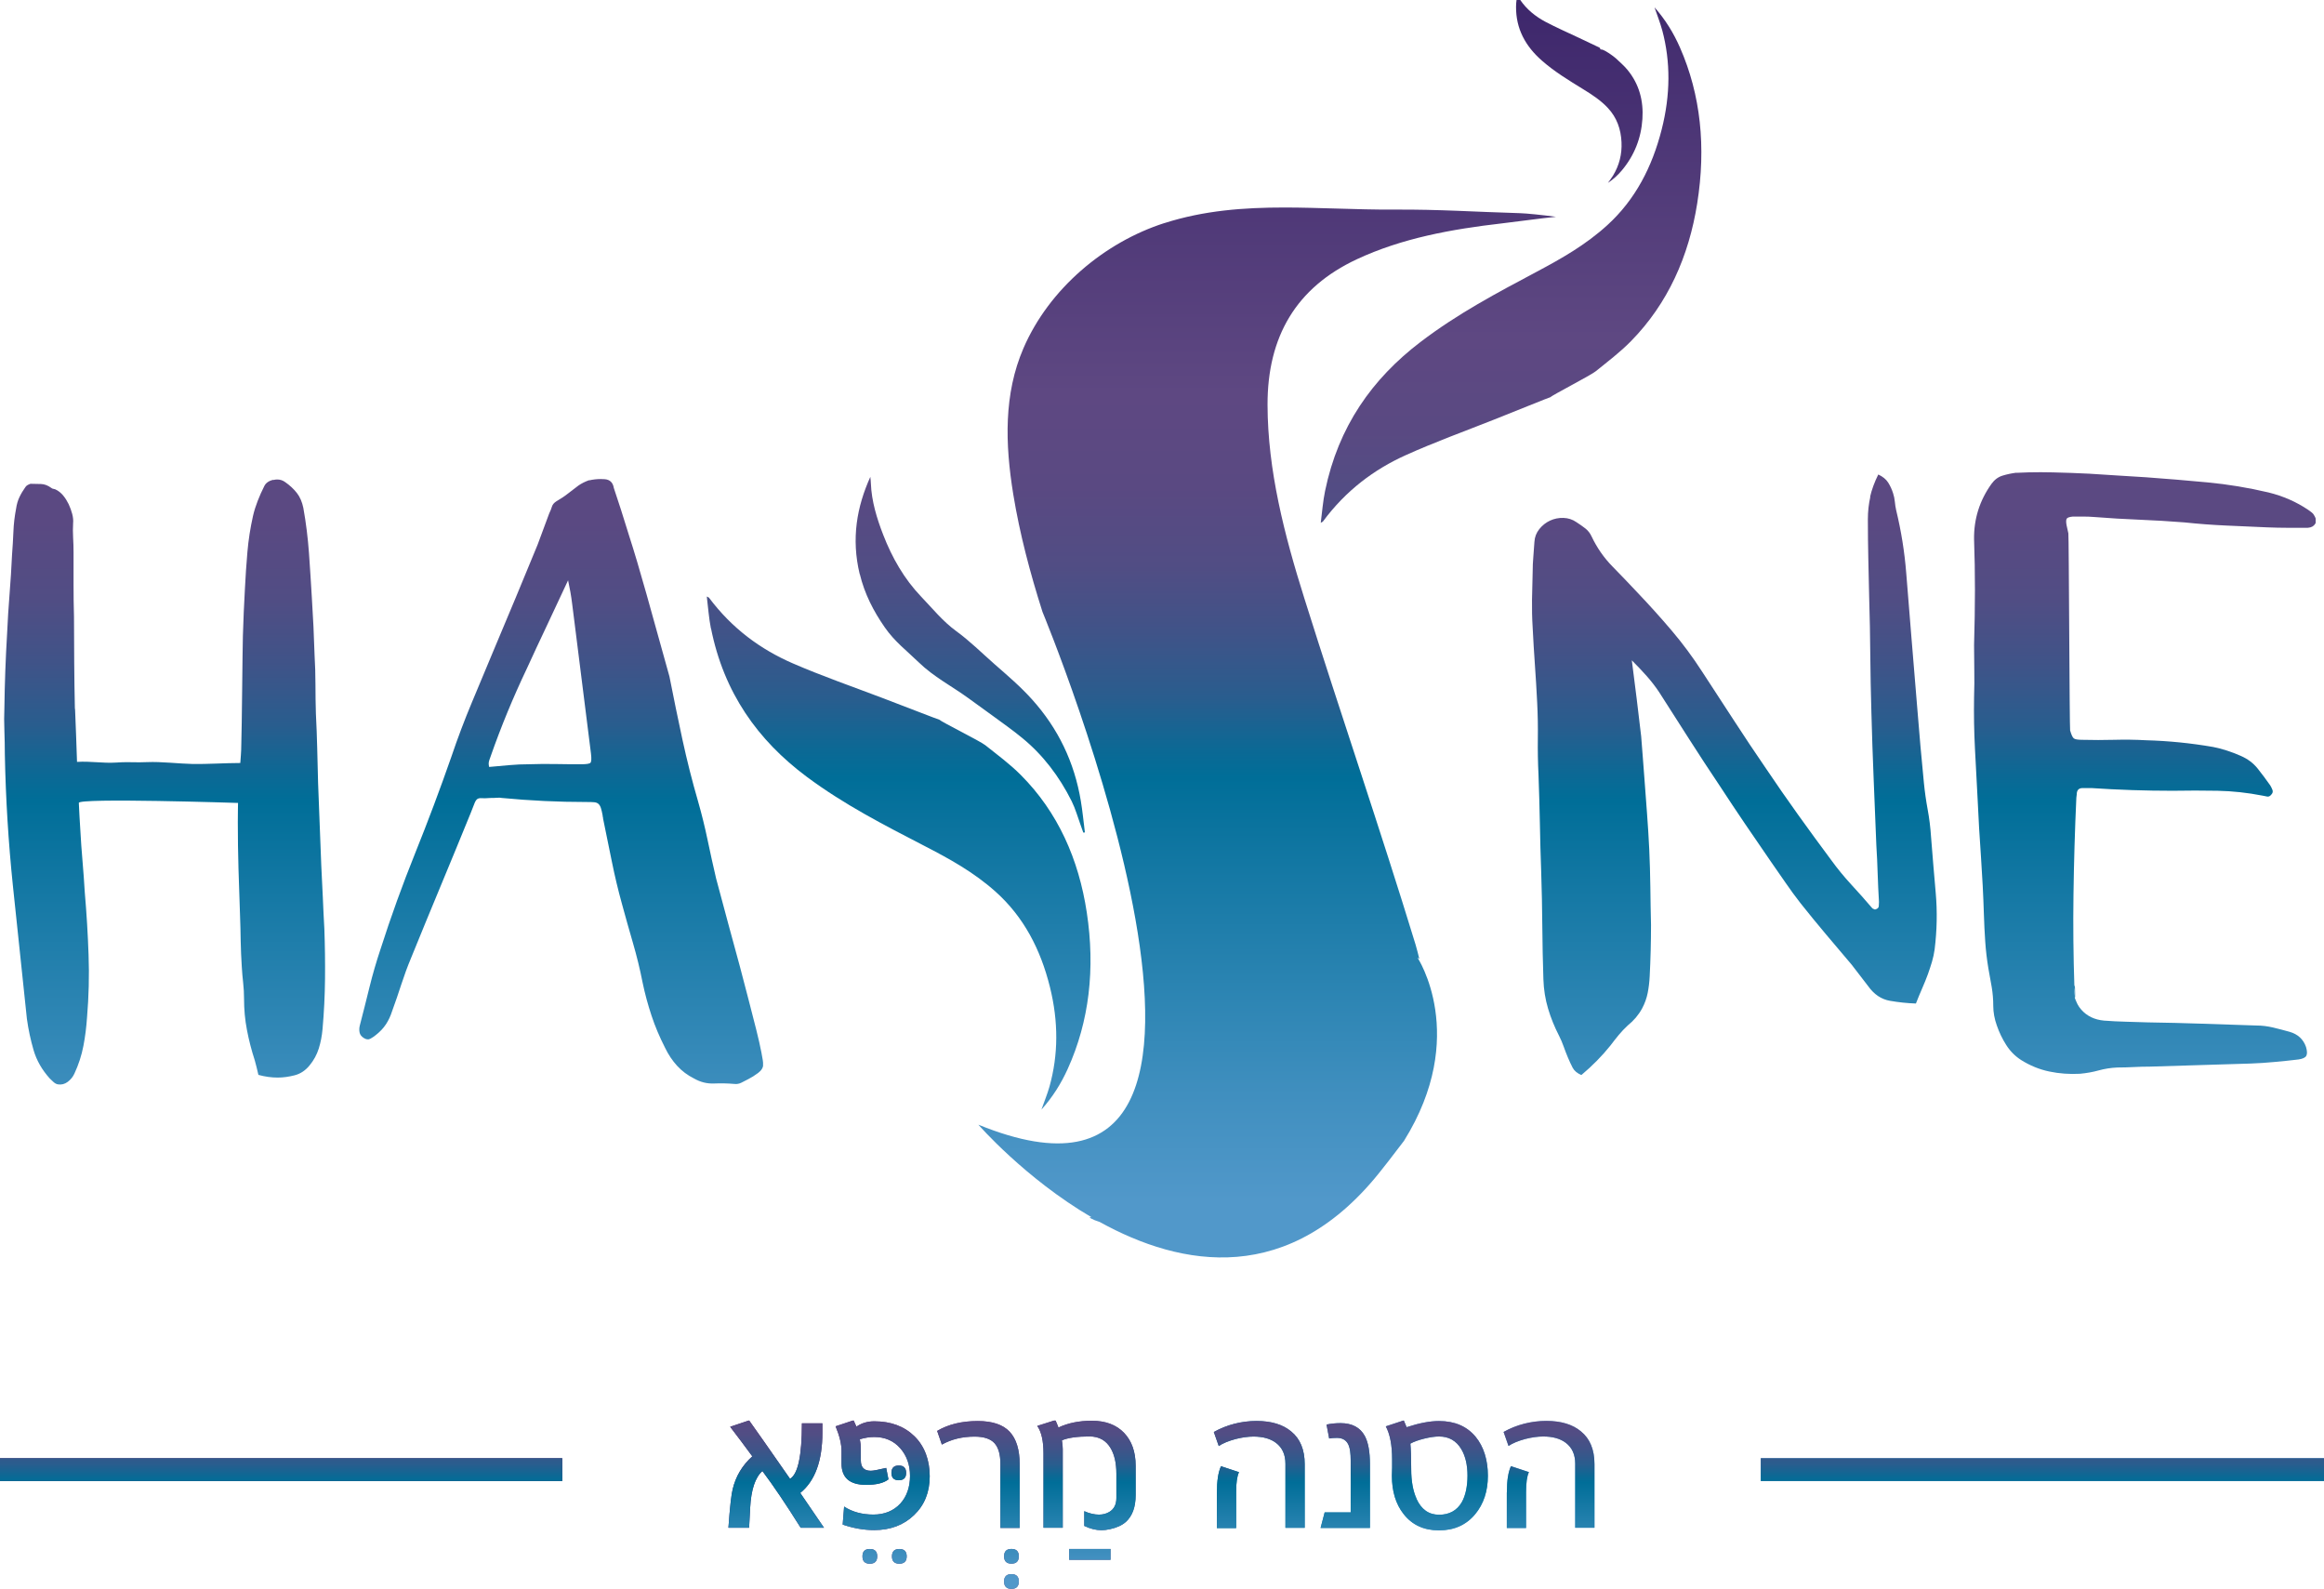 <svg xmlns="http://www.w3.org/2000/svg" xmlns:xlink="http://www.w3.org/1999/xlink" id="Layer_2" viewBox="0 0 422.43 288.75"><defs><style>.cls-1{clip-path:url(#clippath);}.cls-2{fill:none;}.cls-2,.cls-3,.cls-4,.cls-5,.cls-6,.cls-7,.cls-8,.cls-9,.cls-10{stroke-width:0px;}.cls-3{fill:url(#linear-gradient);}.cls-11{clip-path:url(#clippath-1);}.cls-12{clip-path:url(#clippath-4);}.cls-13{clip-path:url(#clippath-3);}.cls-14{clip-path:url(#clippath-2);}.cls-15{clip-path:url(#clippath-7);}.cls-16{clip-path:url(#clippath-6);}.cls-17{clip-path:url(#clippath-5);}.cls-4{fill:url(#linear-gradient-4);}.cls-5{fill:url(#linear-gradient-2);}.cls-6{fill:url(#linear-gradient-3);}.cls-7{fill:url(#linear-gradient-8);}.cls-8{fill:url(#linear-gradient-7);}.cls-9{fill:url(#linear-gradient-5);}.cls-10{fill:url(#linear-gradient-6);}</style><clipPath id="clippath"><path class="cls-2" d="m339.97,90.27c-.3,1.33-.45,2.69-.45,4.1,0,2.44.03,4.82.08,7.15.05,2.33.11,4.71.16,7.15.11,3.47.17,6.92.2,10.36.03,3.44.1,6.89.2,10.36.11,4.06.24,8.09.41,12.1.16,4.01.32,8.04.49,12.1.11,1.73.19,3.45.24,5.16.05,1.71.14,3.43.24,5.16,0,.27-.02.54-.04.81-.03.27-.26.46-.69.57-.11-.05-.2-.09-.29-.12-.08-.03-.15-.07-.2-.12-1.25-1.46-2.52-2.9-3.82-4.3-1.3-1.41-2.52-2.9-3.66-4.47-2.06-2.76-4.07-5.52-6.05-8.28-1.98-2.76-3.91-5.55-5.81-8.37-2.01-2.92-3.95-5.85-5.85-8.77-1.89-2.92-3.82-5.87-5.77-8.85-1.68-2.6-3.5-5.06-5.48-7.39-1.98-2.33-4.05-4.63-6.21-6.9-1.52-1.62-3.05-3.22-4.59-4.79-1.54-1.57-2.8-3.38-3.78-5.44-.27-.59-.65-1.08-1.14-1.46-.49-.38-1.03-.76-1.62-1.14-.7-.49-1.49-.74-2.35-.77-.87-.03-1.68.14-2.44.49-.76.35-1.41.87-1.95,1.54-.54.68-.84,1.45-.89,2.31-.06.92-.12,1.83-.2,2.72-.08.9-.12,1.8-.12,2.72-.05,1.73-.09,3.42-.12,5.08-.02,1.65.01,3.34.12,5.08.11,2.27.25,4.55.41,6.82.16,2.28.3,4.55.41,6.82.11,2.17.15,4.33.12,6.5-.03,2.17.01,4.36.12,6.58.11,2.92.19,5.86.25,8.81.05,2.95.13,5.92.24,8.89.11,3.25.17,6.5.2,9.75.03,3.25.09,6.5.2,9.75.06,1.84.34,3.61.85,5.32.51,1.71,1.18,3.35,1.99,4.92.33.65.61,1.31.85,1.99.24.68.5,1.34.77,1.99.27.65.56,1.26.85,1.83.3.57.83,1.01,1.59,1.34,2-1.68,3.76-3.46,5.28-5.36.49-.65.99-1.29,1.5-1.91.51-.62,1.07-1.2,1.66-1.75,1.08-.87,1.95-1.89,2.6-3.08.49-.92.83-1.87,1.02-2.84.19-.97.31-1.98.36-3.01.16-3.09.24-6.2.24-9.34-.05-2.27-.1-4.56-.12-6.86-.03-2.3-.1-4.59-.2-6.86-.11-2.22-.24-4.41-.41-6.58-.16-2.16-.32-4.36-.49-6.58-.11-1.24-.2-2.48-.28-3.69-.08-1.22-.18-2.45-.29-3.7-.27-2.27-.54-4.53-.81-6.78-.27-2.25-.57-4.59-.89-7.03,1.03,1.03,1.95,2,2.76,2.92.81.92,1.54,1.87,2.19,2.84,1.84,2.87,3.67,5.73,5.48,8.57,1.81,2.84,3.67,5.67,5.56,8.49,1.52,2.33,3.05,4.63,4.59,6.9,1.54,2.27,3.1,4.55,4.67,6.82.92,1.3,1.81,2.59,2.68,3.86.87,1.27,1.79,2.53,2.76,3.77,1.51,1.9,3.04,3.77,4.59,5.61,1.54,1.84,3.1,3.68,4.67,5.52.49.65.99,1.3,1.5,1.95.51.65,1.02,1.3,1.5,1.95,1.08,1.52,2.41,2.41,3.98,2.68,1.57.27,3.14.44,4.71.49.38-.98.76-1.89,1.14-2.76.38-.86.73-1.73,1.05-2.6.27-.76.51-1.5.73-2.23.21-.73.38-1.48.48-2.23.43-3.46.5-6.89.2-10.27-.3-3.38-.58-6.78-.85-10.19-.11-1.68-.31-3.33-.61-4.95-.3-1.63-.53-3.25-.69-4.87-.44-4.44-.83-8.87-1.18-13.28-.35-4.41-.72-8.81-1.09-13.2-.33-3.9-.64-7.77-.94-11.62-.3-3.84-.91-7.66-1.83-11.45-.11-.49-.19-1-.24-1.54-.05-.54-.16-1.05-.32-1.54-.22-.7-.52-1.35-.9-1.95-.38-.6-.98-1.08-1.79-1.46-.7,1.41-1.2,2.78-1.5,4.1m26.63-4.43c-.87.11-1.7.28-2.52.53-.81.24-1.49.75-2.03,1.5-2.17,3.03-3.22,6.39-3.17,10.07.11,3.08.16,6.17.16,9.26s-.06,6.42-.16,9.99c0,1.25.01,2.71.04,4.39.03,1.68.02,3.39-.04,5.12-.05,3.09,0,6.17.16,9.26.16,3.09.32,6.17.49,9.26.16,3.52.36,7.01.61,10.48.24,3.47.42,6.96.53,10.48.05,1.62.13,3.25.24,4.87.11,1.62.3,3.25.57,4.87.22,1.14.42,2.27.61,3.41.19,1.14.28,2.27.28,3.41s.22,2.38.65,3.57c.43,1.25,1,2.43,1.7,3.53.7,1.11,1.6,2.02,2.68,2.72,1.63,1.03,3.34,1.73,5.16,2.11,1.81.38,3.66.51,5.56.41,1.19-.11,2.33-.31,3.41-.61,1.08-.3,2.22-.48,3.41-.53.97,0,1.95-.03,2.93-.08.97-.05,1.97-.08,3-.08,3.09-.11,6.14-.2,9.14-.28,3.01-.08,6.05-.18,9.14-.28,1.46-.05,2.92-.15,4.39-.29,1.46-.13,2.9-.28,4.3-.45.76-.11,1.23-.33,1.42-.65.19-.33.18-.87-.04-1.62-.49-1.41-1.49-2.33-3-2.76-.97-.27-1.96-.53-2.96-.77-1.01-.24-2.02-.37-3.05-.37-3.3-.11-6.59-.21-9.87-.33-3.28-.11-6.57-.19-9.87-.24-1.35-.05-2.68-.09-3.98-.12-1.3-.03-2.63-.1-3.98-.2-1.73-.16-3.11-.82-4.14-1.99-.55-.62-.92-1.33-1.12-2.11,0,.7-.02.98-.07-.35.02.12.05.23.07.35,0-.25,0-.56,0-.86-.01-.73-.04-1.45-.08-1.45,0,0-.01.03-.02.08-.01.09-.02.18-.03.27,0,.28.02.55.03.83.01.31.02.57.03.79-.09-.51-.11-1.04-.06-1.61-.19-5.62-.25-11.22-.17-16.8.08-5.85.25-11.73.52-17.63,0-.11.02-.23.04-.36.03-.14.04-.29.04-.45.06-.65.41-.97,1.06-.97h1.63c4.93.33,9.83.49,14.7.49,2.76-.05,5.49-.05,8.2,0,2.7.05,5.44.35,8.2.89.27.05.54.11.81.16.27.05.51-.05.73-.32.27-.27.35-.56.25-.85-.11-.3-.25-.58-.41-.85-.76-1.08-1.53-2.11-2.31-3.09-.79-.98-1.8-1.73-3.05-2.28-1.73-.76-3.41-1.3-5.03-1.62-4.06-.7-8.12-1.11-12.18-1.22-1.95-.11-3.89-.13-5.81-.08-1.92.05-3.86.05-5.81,0-.81,0-1.33-.09-1.54-.28-.22-.19-.43-.66-.65-1.42-.11-.49-.22-35.31-.32-35.82-.11-.51-.22-1.01-.33-1.5-.11-.59-.09-.99.04-1.18.13-.19.5-.31,1.1-.37h1.95c.65,0,1.3.03,1.95.08,2.76.22,5.49.38,8.2.49,2.7.11,5.44.27,8.2.49,2.55.27,5.06.46,7.56.57,2.49.11,4.98.22,7.47.33,1.25.05,2.48.08,3.69.08h3.7c.65-.05,1.09-.3,1.34-.73.03-.05.05-.11.08-.16v-.8c-.06-.18-.15-.38-.28-.58-.11-.22-.26-.39-.45-.53-.19-.13-.39-.28-.61-.45-2.16-1.46-4.58-2.52-7.22-3.17-3.68-.87-7.38-1.48-11.09-1.83-3.71-.35-7.43-.66-11.17-.93-1.73-.11-3.45-.22-5.16-.32-1.71-.11-3.43-.22-5.16-.33-2.22-.11-4.43-.19-6.62-.24-.74-.02-1.48-.03-2.22-.03-1.46,0-2.92.03-4.4.11"></path></clipPath><linearGradient id="linear-gradient" x1="3027.75" y1="4339.67" x2="3028.75" y2="4339.67" gradientTransform="translate(-1002562.13 -699711.97) rotate(90) scale(231.1 -231.1)" gradientUnits="userSpaceOnUse"><stop offset="0" stop-color="#3a2369"></stop><stop offset=".33" stop-color="#5e4882"></stop><stop offset=".4" stop-color="#5a4982"></stop><stop offset=".46" stop-color="#514d84"></stop><stop offset=".51" stop-color="#405388"></stop><stop offset=".56" stop-color="#295d8e"></stop><stop offset=".6" stop-color="#0b6995"></stop><stop offset=".62" stop-color="#006e98"></stop><stop offset=".69" stop-color="#1478a4"></stop><stop offset=".86" stop-color="#408fbf"></stop><stop offset=".94" stop-color="#5198ca"></stop><stop offset="1" stop-color="#5198ca"></stop></linearGradient><clipPath id="clippath-1"><path class="cls-2" d="m49.65,87.2c-.81.19-1.36.59-1.63,1.18-.44.87-.83,1.75-1.18,2.65-.35.9-.64,1.81-.85,2.73-.49,2.18-.83,4.36-1.02,6.57-.19,2.2-.34,4.42-.45,6.65-.16,2.88-.29,5.75-.37,8.6-.08,2.86-.18,16.79-.29,19.73,0,.65-.03,1.32-.08,2-.05.68-.05.59-.1,1.35-2.61,0-6.2.23-8.67.18-2.47-.05-5.73-.45-8.24-.34-1.12.05-1.88.04-2.61.02-.86-.01-1.68-.03-3.02.06-1.24.08-2.4.01-3.56-.06-1.17-.07-2.33-.14-3.58-.06,0-.11-.32-9.34-.35-9.45-.03-.11-.04-.22-.04-.33-.06-2.77-.1-5.55-.12-8.32-.03-2.77-.04-5.55-.04-8.32-.06-1.96-.08-3.9-.08-5.83v-5.83c0-.92-.03-1.82-.08-2.69-.05-.87-.05-1.74,0-2.61.05-.49,0-1.05-.16-1.67-.17-.62-.38-1.22-.65-1.79-.28-.57-.6-1.09-.98-1.55-.38-.46-.79-.8-1.22-1.02-.16-.11-.34-.18-.53-.2-.19-.03-.34-.09-.45-.2-.6-.43-1.21-.67-1.84-.69-.62-.03-1.26-.04-1.92-.04-.16.06-.33.12-.49.21-.16.08-.3.2-.41.36-.43.6-.8,1.21-1.1,1.84-.3.63-.5,1.32-.61,2.08-.27,1.41-.44,2.81-.49,4.2-.06,1.39-.14,2.79-.25,4.2-.11,2.39-.26,4.77-.45,7.14-.19,2.37-.34,4.77-.45,7.22-.27,4.52-.43,8.97-.49,13.38-.06,1.41-.06,2.84,0,4.28.05,1.44.08,2.87.08,4.28.16,8.05.65,16.01,1.47,23.9.44,4.08.86,8.1,1.27,12.07.41,3.97.83,7.99,1.27,12.07.27,1.96.68,3.86,1.22,5.71.54,1.85,1.52,3.56,2.94,5.14.22.22.45.44.69.65.25.22.5.36.77.41.65.11,1.25-.04,1.8-.45.54-.41.95-.91,1.22-1.51.76-1.63,1.3-3.3,1.63-5.01.33-1.71.54-3.44.66-5.18.32-3.8.42-7.6.28-11.38-.13-3.78-.36-7.57-.69-11.38-.11-1.9-.25-3.79-.41-5.67-.16-1.88-.3-3.76-.4-5.67-.11-1.9-.19-2.93-.27-4.89-.26-.96,28.94,0,28.94,0,0,.44-.04,1.17-.04,3.5,0,2.83.04,5.64.12,8.44.08,2.8.17,5.62.28,8.44.06,1.58.1,3.14.12,4.69.03,1.55.1,3.11.2,4.69.06.98.14,1.96.25,2.93.11.98.16,1.93.16,2.86,0,1.96.17,3.86.53,5.71.35,1.85.83,3.7,1.43,5.55.11.43.22.86.33,1.26.11.41.22.86.32,1.35,1.2.33,2.37.49,3.51.49.98,0,2-.14,3.06-.41,1.06-.27,1.97-.87,2.73-1.8.76-.92,1.32-1.95,1.67-3.06.35-1.11.58-2.3.69-3.55.27-3.04.42-6.07.45-9.09.03-3.02-.01-6.05-.12-9.1-.11-1.9-.2-3.82-.28-5.75-.08-1.93-.17-3.84-.28-5.75-.11-2.5-.2-5-.29-7.5-.08-2.5-.18-5-.29-7.5-.06-2.12-.11-4.23-.16-6.32-.05-2.09-.13-4.2-.24-6.32-.05-1.74-.08-3.51-.08-5.3s-.06-3.56-.16-5.3c-.06-1.74-.12-3.47-.2-5.18-.08-1.71-.18-3.44-.29-5.18-.16-2.77-.34-5.52-.53-8.24-.2-2.72-.53-5.44-1.02-8.16-.22-1.09-.61-2-1.18-2.73-.57-.73-1.29-1.4-2.16-2-.42-.3-.89-.45-1.41-.45-.23,0-.46.03-.71.09m39.21,51.06c.11-.3.21-.61.33-.94,1.85-5.27,4.02-10.55,6.53-15.82,1.19-2.61,2.42-5.23,3.67-7.87,1.25-2.64,2.53-5.37,3.84-8.2.32,1.47.57,2.87.73,4.2.16,1.33.33,2.62.49,3.88.49,3.91.98,7.82,1.47,11.7.49,3.89.98,7.79,1.47,11.7.11.93.08,1.48-.08,1.67-.16.19-.73.28-1.71.28-1.58,0-3.15-.01-4.73-.04-1.58-.03-3.16-.01-4.73.04-1.2,0-2.39.05-3.59.16-1.2.11-2.42.22-3.67.33-.11-.44-.11-.8,0-1.1m18.19-51.02c-.76.27-1.41.6-1.96.98-.65.49-1.29.98-1.92,1.47-.62.49-1.32.95-2.08,1.39-.43.27-.71.6-.82.98-.11.38-.28.79-.49,1.22l-2.12,5.71c-1.31,3.16-2.61,6.31-3.91,9.46-1.31,3.15-2.64,6.34-4,9.54-1.36,3.26-2.71,6.49-4.04,9.67-1.33,3.18-2.57,6.46-3.71,9.83-2.07,5.93-4.26,11.76-6.57,17.5-2.31,5.74-4.42,11.57-6.32,17.5-.76,2.28-1.43,4.58-2,6.89-.57,2.31-1.15,4.64-1.76,6.97-.11.43-.12.86-.04,1.26.08.41.34.75.78,1.02.43.27.83.32,1.18.12.35-.19.7-.42,1.02-.69.76-.6,1.37-1.25,1.83-1.96.46-.71.83-1.49,1.1-2.36.6-1.63,1.15-3.25,1.67-4.85.52-1.6,1.1-3.19,1.76-4.77,1.79-4.41,3.6-8.8,5.42-13.18,1.82-4.38,3.63-8.77,5.42-13.17.33-.87.57-1.49.74-1.88.16-.38.34-.62.53-.73.19-.11.45-.15.77-.12.33.03.84.01,1.55-.04.49,0,.9-.01,1.22-.04.33-.03.62-.01.9.04,5.11.49,10.22.73,15.34.73.6,0,1.06.01,1.39.04.33.03.58.12.78.29.19.16.34.41.45.73.11.33.22.79.33,1.39,0,.11.01.2.04.29.03.08.04.18.04.29.55,2.61,1.07,5.21,1.59,7.79.52,2.58,1.13,5.15,1.84,7.71.65,2.39,1.32,4.76,2,7.1.68,2.34,1.27,4.73,1.75,7.18.43,2.07.98,4.08,1.63,6.04.65,1.96,1.47,3.89,2.44,5.79.6,1.25,1.33,2.35,2.2,3.3.87.95,1.91,1.73,3.1,2.32,1.14.65,2.34.95,3.59.9,1.25-.05,2.5-.03,3.75.08.43.05.86-.03,1.27-.24.41-.22.83-.43,1.26-.65.54-.27,1.13-.64,1.75-1.1.62-.46.94-.99.94-1.59,0-.27-.11-.98-.33-2.12-.22-1.14-.53-2.53-.94-4.16-.41-1.63-.87-3.44-1.39-5.42-.52-1.98-1.05-4.01-1.59-6.08-1.31-4.78-2.75-10.11-4.32-15.99-.55-2.34-1.06-4.68-1.55-7.01-.49-2.34-1.06-4.65-1.71-6.93-1.09-3.75-2.04-7.52-2.86-11.3-.82-3.78-1.6-7.6-2.36-11.46-1.58-5.71-2.97-10.68-4.16-14.93-1.19-4.24-2.25-7.8-3.18-10.68-1.03-3.37-1.96-6.25-2.77-8.65-.16-.98-.71-1.51-1.63-1.59-.25-.02-.51-.03-.77-.03-.68,0-1.38.08-2.09.24"></path></clipPath><linearGradient id="linear-gradient-2" y1="4339.66" y2="4339.66" gradientTransform="translate(-1002839.85 -699711.97) rotate(90) scale(231.1 -231.1)" xlink:href="#linear-gradient"></linearGradient><clipPath id="clippath-2"><path class="cls-2" d="m129.24,114.2c2.34,11.72,8.53,20.34,17.34,26.92,6.85,5.11,14.15,8.83,21.45,12.61,4.5,2.32,8.97,4.76,12.98,8.36,5.07,4.55,8.13,10.43,9.83,17.27,1.57,6.3,1.54,12.33-.08,18.12-.38,1.34-.91,2.61-1.46,4.17,2.04-2.28,3.56-4.71,4.78-7.4,3.91-8.63,5.02-18.18,3.46-28.45-1.46-9.62-5.23-18.19-12-24.97-2-2.01-4.27-3.67-6.45-5.41-.93-.74-8.09-4.3-8.33-4.62-.05.03-7.12-2.73-10.32-3.94-5.47-2.08-10.98-3.98-16.39-6.33-5.74-2.5-10.96-6.27-15.17-11.9-.04-.06-.12-.07-.41-.24.25,2.03.38,3.94.75,5.82m27.07-9.87c.86,3.57,2.46,6.69,4.54,9.68,1.78,2.57,4.05,4.29,6.15,6.33,2.76,2.68,6,4.32,8.99,6.49,1.45,1.05,2.91,2.09,4.35,3.15,1.85,1.36,3.73,2.67,5.51,4.14,3.72,3.05,6.7,6.93,8.97,11.48.68,1.37,1.1,2.89,1.63,4.35.16.45.32.9.48,1.35.1-.01.19-.02.29-.03-.24-1.91-.42-3.83-.74-5.73-1.18-7.07-4.14-13.17-8.82-18.39-2.14-2.39-4.5-4.39-6.85-6.45-2.32-2.04-4.56-4.27-7.01-6.04-2.4-1.75-4.3-4.11-6.37-6.27-3.03-3.17-5.25-7.02-6.87-11.21-1.16-2.99-2.12-6.11-2.24-9.33-.01-.4-.06-.8-.1-1.2-2.44,5.41-3.5,11.18-1.93,17.69m55.4-63.82c-10.9,3.49-20.98,11.95-25.64,22.76-3.58,8.3-3.35,17.33-1.85,26.54,1.18,7.22,3.07,14.32,5.31,21.36,0,0,48.95,117.91-11.65,93.2,0,0,8.43,9.72,20.56,16.82-.84-.12.15.45,1.49.86,14.81,8.19,34.61,11.94,51.42-9.7,0,0,1.74-2.18,3.9-5.05,11.88-19.08,2.44-33.3,2.44-33.3l.34.25c-.22-.85-.41-1.71-.67-2.56-6.43-21.04-13.62-41.93-20.22-62.94-3.65-11.59-6.67-23.3-6.7-35.18-.03-12.44,5.22-21.33,16.22-26.47,8.22-3.84,17.21-5.47,26.43-6.53,3-.35,6.77-.89,9.78-1.19-2.46-.33-5.37-.63-6.56-.66-8.31-.24-14.56-.7-22.84-.65-3.56.02-7.06-.09-10.52-.19-3.18-.09-6.32-.19-9.43-.19-7.39,0-14.61.53-21.81,2.83M275.66,0c-.05.4-.09.79-.09,1.19-.04,4.03,1.71,7.2,4.68,9.81,2.31,2.03,4.92,3.61,7.52,5.21,1.6.98,3.18,2.01,4.48,3.4,1.65,1.76,2.38,3.87,2.49,6.24.1,2.18-.41,4.2-1.54,6.06-.26.43-.58.83-.93,1.33,1-.67,1.81-1.41,2.52-2.26,2.28-2.71,3.52-5.86,3.75-9.36.22-3.29-.58-6.33-2.71-8.92-.63-.77-1.4-1.42-2.13-2.11-.31-.29-.68-.52-1.02-.77-.19-.14-1.49-1.01-1.71-.8-.07-.12-.14-.24-.21-.36-.03,0-2.62-1.24-3.79-1.8-2.01-.95-4.05-1.84-6.02-2.88-1.85-.98-3.44-2.27-4.62-3.99h-.68Z"></path></clipPath><linearGradient id="linear-gradient-3" x1="3028.51" y1="4340.43" x2="3029.51" y2="4340.43" gradientTransform="translate(-1053263.88 -735064.63) rotate(90) scale(242.71 -242.71)" xlink:href="#linear-gradient"></linearGradient><clipPath id="clippath-3"><path class="cls-2" d="m302.14,5.49c1.54,5.74,1.5,11.76-.1,18.05-1.74,6.84-4.81,12.74-9.83,17.33-3.98,3.64-8.39,6.12-12.84,8.49-7.22,3.84-14.43,7.64-21.21,12.82-8.73,6.66-14.89,15.33-17.3,27.03-.39,1.88-.53,3.78-.79,5.8.29-.17.36-.19.4-.24,4.18-5.66,9.35-9.48,15.02-12.04,5.34-2.41,10.78-4.37,16.17-6.51,3.16-1.25,10.13-4.08,10.18-4.05.24-.33,7.32-3.96,8.23-4.71,2.17-1.76,4.41-3.44,6.4-5.47,6.71-6.84,10.51-15.42,12.03-25.03,1.63-10.25.63-19.76-3.13-28.31-1.17-2.67-2.64-5.06-4.63-7.32.53,1.55,1.03,2.81,1.39,4.14"></path></clipPath><linearGradient id="linear-gradient-4" y1="4339.42" y2="4339.42" gradientTransform="translate(-1002578.12 -699729.17) rotate(90) scale(231.1 -231.1)" xlink:href="#linear-gradient"></linearGradient><clipPath id="clippath-4"><path class="cls-2" d="m156.77,282.84c0,.89.45,1.34,1.34,1.34s1.34-.45,1.34-1.34-.44-1.34-1.34-1.34-1.34.45-1.34,1.34m5.36,0c0,.89.45,1.34,1.34,1.34s1.34-.45,1.34-1.34-.45-1.34-1.34-1.34-1.34.45-1.34,1.34m32.21.63h7.52v-1.97h-7.52v1.97Zm26.85-12.24v6.47h3.5v-6.55c0-1.69.17-2.89.52-3.61l-3.27-1.08c-.5,1.07-.74,2.66-.74,4.76m52.69,0v6.47h3.5v-6.55c0-1.69.17-2.89.52-3.61l-3.27-1.08c-.5,1.07-.74,2.66-.74,4.76m-111.87-3.54c0,.89.45,1.34,1.34,1.34s1.34-.45,1.34-1.34-.45-1.34-1.34-1.34-1.34.45-1.34,1.34m-162.01,1.48h102.18v-4.15H0v4.15Zm320.03,0h102.4v-4.15h-102.4v4.15Zm-78.93-10.26l.48,2.53c.42-.08.89-.11,1.42-.11,1.04,0,1.75.45,2.12,1.34.25.6.37,1.51.37,2.75v9.45h-4.73l-.74,2.83h8.97v-11.57c0-2.28-.31-3.99-.93-5.14-.84-1.56-2.32-2.34-4.43-2.34-.89,0-1.74.09-2.53.26m-70.78,1.15l.86,2.49c1.74-.97,3.72-1.45,5.95-1.45,1.69,0,2.89.4,3.61,1.19s1.08,2.05,1.08,3.76v11.65h3.5v-11.57c0-2.65-.61-4.63-1.82-5.92-1.21-1.29-3.15-1.94-5.8-1.94-2.9,0-5.36.6-7.37,1.79m50.29.22l.89,2.53c.74-.5,1.76-.92,3.05-1.27,1.19-.3,2.28-.45,3.27-.45,1.71,0,3.08.38,4.09,1.15,1.14.87,1.71,2.13,1.71,3.79v11.65h3.5v-11.57c0-2.63-.82-4.62-2.46-5.95-1.51-1.26-3.61-1.9-6.29-1.9s-5.4.67-7.78,2.01m52.69,0l.89,2.53c.74-.5,1.76-.92,3.05-1.27,1.19-.3,2.28-.45,3.27-.45,1.71,0,3.08.38,4.09,1.15,1.14.87,1.71,2.13,1.71,3.79v11.65h3.5v-11.57c0-2.63-.82-4.62-2.46-5.95-1.51-1.26-3.61-1.9-6.29-1.9s-5.4.67-7.78,2.01m-140.56-.93c1.32,1.71,2.65,3.5,4.02,5.36-1.81,1.61-3,3.6-3.57,5.95-.25.97-.51,3.31-.78,7.03h3.76l.19-3.61c.17-3.32.92-5.56,2.23-6.7,1.96,2.6,4.28,6.04,6.96,10.31h4.24c-1.91-2.8-3.35-4.91-4.32-6.33,2.68-2.18,4.02-5.83,4.02-10.94v-1.71h-3.72c0,5.88-.72,9.24-2.16,10.08-3.92-5.63-6.4-9.17-7.44-10.61l-3.42,1.15Zm19.15-.11c.72,1.74,1.08,3.23,1.08,4.47v2.31c0,2.58,1.49,3.87,4.47,3.87,1.86,0,3.21-.33,4.06-1l-.41-2.08c-1.46.35-2.39.52-2.79.52-1.22,0-1.82-.62-1.82-1.86v-2.16c0-.5-.06-1.07-.18-1.71.92-.27,1.78-.41,2.6-.41,1.96,0,3.53.68,4.73,2.03,1.19,1.35,1.79,3.03,1.79,5.04s-.58,3.73-1.75,5.02c-1.24,1.34-2.88,2.01-4.91,2.01s-3.83-.48-5.32-1.45l-.26,3.27c1.96.67,3.87,1,5.73,1,2.93,0,5.34-.9,7.24-2.72,1.9-1.81,2.85-4.17,2.85-7.07s-.92-5.45-2.77-7.26c-1.85-1.81-4.29-2.72-7.31-2.72-1.22,0-2.29.32-3.24.97l-.52-1.15c-1.69.57-2.77.93-3.24,1.08m36.64-.04c.75,1.07,1.12,2.72,1.12,4.95v13.54h3.5v-14.29c0-.45-.05-.98-.15-1.6,1.09-.47,2.77-.71,5.02-.71,1.74,0,3.03.73,3.87,2.19.67,1.17,1.01,2.69,1.01,4.58v4.43c0,1.17-.43,2.01-1.3,2.53-.55.32-1.17.48-1.86.48-.85,0-1.74-.21-2.68-.63v2.68c1.09.52,2.13.78,3.13.78.45,0,.97-.06,1.56-.19,1.24-.27,2.21-.72,2.9-1.34,1.16-1.07,1.75-2.68,1.75-4.84v-5.36c0-2.51-.7-4.49-2.1-5.96-1.4-1.46-3.36-2.2-5.86-2.2-2.31,0-4.33.41-6.07,1.23-.22-.59-.41-1.04-.56-1.34l-3.27,1.04Zm68.93,13.21c-.64-1.41-.97-3.2-.97-5.36s-.05-3.71-.15-4.65c.62-.35,1.46-.65,2.51-.91,1.05-.26,1.95-.39,2.7-.39,1.78,0,3.14.77,4.05,2.31.75,1.27,1.12,2.87,1.12,4.8s-.35,3.62-1.04,4.84c-.89,1.51-2.27,2.27-4.13,2.27s-3.23-.97-4.1-2.9m-5.58-13.17c.77,1.44,1.15,3.44,1.15,5.99v1.49c-.03.67-.04,1.17-.04,1.49,0,2.85.71,5.17,2.12,6.96,1.54,1.98,3.68,2.98,6.44,2.98s4.95-.98,6.58-2.94c1.54-1.86,2.31-4.19,2.31-7s-.74-5.26-2.23-7.07c-1.59-1.91-3.81-2.86-6.66-2.86-1.64,0-3.6.37-5.88,1.12l-.52-1.23-3.27,1.08Z"></path></clipPath><linearGradient id="linear-gradient-5" x1="3019.54" y1="4379.24" x2="3020.54" y2="4379.24" gradientTransform="translate(-475208.89 689654.58) scale(157.42 -157.42)" xlink:href="#linear-gradient"></linearGradient><clipPath id="clippath-5"><path class="cls-2" d="m156.77,282.84c0,.89.45,1.34,1.34,1.34s1.34-.45,1.34-1.34-.44-1.34-1.34-1.34-1.34.45-1.34,1.34m5.36,0c0,.89.45,1.34,1.34,1.34s1.34-.45,1.34-1.34-.45-1.34-1.34-1.34-1.34.45-1.34,1.34m32.21.63h7.52v-1.97h-7.52v1.97Zm26.85-12.24v6.47h3.5v-6.55c0-1.69.17-2.89.52-3.61l-3.27-1.08c-.5,1.07-.74,2.66-.74,4.76m52.69,0v6.47h3.5v-6.55c0-1.69.17-2.89.52-3.61l-3.27-1.08c-.5,1.07-.74,2.66-.74,4.76m-111.87-3.54c0,.89.45,1.34,1.34,1.34s1.34-.45,1.34-1.34-.45-1.34-1.34-1.34-1.34.45-1.34,1.34m-162.01,1.48h102.18v-4.15H0v4.15Zm320.03,0h102.4v-4.15h-102.4v4.15Zm-78.93-10.26l.48,2.53c.42-.08.89-.11,1.42-.11,1.04,0,1.75.45,2.12,1.34.25.6.37,1.51.37,2.75v9.45h-4.73l-.74,2.83h8.97v-11.57c0-2.28-.31-3.99-.93-5.14-.84-1.56-2.32-2.34-4.43-2.34-.89,0-1.74.09-2.53.26m-70.78,1.15l.86,2.49c1.74-.97,3.72-1.45,5.95-1.45,1.69,0,2.89.4,3.61,1.19s1.08,2.05,1.08,3.76v11.65h3.5v-11.57c0-2.65-.61-4.63-1.82-5.92-1.21-1.29-3.15-1.94-5.8-1.94-2.9,0-5.36.6-7.37,1.79m50.29.22l.89,2.53c.74-.5,1.76-.92,3.05-1.27,1.19-.3,2.28-.45,3.27-.45,1.71,0,3.08.38,4.09,1.15,1.14.87,1.71,2.13,1.71,3.79v11.65h3.5v-11.57c0-2.63-.82-4.62-2.46-5.95-1.51-1.26-3.61-1.9-6.29-1.9s-5.4.67-7.78,2.01m52.69,0l.89,2.53c.74-.5,1.76-.92,3.05-1.27,1.19-.3,2.28-.45,3.27-.45,1.71,0,3.08.38,4.09,1.15,1.14.87,1.71,2.13,1.71,3.79v11.65h3.5v-11.57c0-2.63-.82-4.62-2.46-5.95-1.51-1.26-3.61-1.9-6.29-1.9s-5.4.67-7.78,2.01m-140.56-.93c1.32,1.71,2.65,3.5,4.02,5.36-1.81,1.61-3,3.6-3.57,5.95-.25.97-.51,3.31-.78,7.03h3.76l.19-3.61c.17-3.32.92-5.56,2.23-6.7,1.96,2.6,4.28,6.04,6.96,10.31h4.24c-1.91-2.8-3.35-4.91-4.32-6.33,2.68-2.18,4.02-5.83,4.02-10.94v-1.71h-3.72c0,5.88-.72,9.24-2.16,10.08-3.92-5.63-6.4-9.17-7.44-10.61l-3.42,1.15Zm19.15-.11c.72,1.74,1.08,3.23,1.08,4.47v2.31c0,2.58,1.49,3.87,4.47,3.87,1.86,0,3.21-.33,4.06-1l-.41-2.08c-1.46.35-2.39.52-2.79.52-1.22,0-1.82-.62-1.82-1.86v-2.16c0-.5-.06-1.07-.18-1.71.92-.27,1.78-.41,2.6-.41,1.96,0,3.53.68,4.73,2.03,1.19,1.35,1.79,3.03,1.79,5.04s-.58,3.73-1.75,5.02c-1.24,1.34-2.88,2.01-4.91,2.01s-3.83-.48-5.32-1.45l-.26,3.27c1.96.67,3.87,1,5.73,1,2.93,0,5.34-.9,7.24-2.72,1.9-1.81,2.85-4.17,2.85-7.07s-.92-5.45-2.77-7.26c-1.85-1.81-4.29-2.72-7.31-2.72-1.22,0-2.29.32-3.24.97l-.52-1.15c-1.69.57-2.77.93-3.24,1.08m36.64-.04c.75,1.07,1.12,2.72,1.12,4.95v13.54h3.5v-14.29c0-.45-.05-.98-.15-1.6,1.09-.47,2.77-.71,5.02-.71,1.74,0,3.03.73,3.87,2.19.67,1.17,1.01,2.69,1.01,4.58v4.43c0,1.17-.43,2.01-1.3,2.53-.55.32-1.17.48-1.86.48-.85,0-1.74-.21-2.68-.63v2.68c1.09.52,2.13.78,3.13.78.45,0,.97-.06,1.56-.19,1.24-.27,2.21-.72,2.9-1.34,1.16-1.07,1.75-2.68,1.75-4.84v-5.36c0-2.51-.7-4.49-2.1-5.96-1.4-1.46-3.36-2.2-5.86-2.2-2.31,0-4.33.41-6.07,1.23-.22-.59-.41-1.04-.56-1.34l-3.27,1.04Zm68.93,13.21c-.64-1.41-.97-3.2-.97-5.36s-.05-3.71-.15-4.65c.62-.35,1.46-.65,2.51-.91,1.05-.26,1.95-.39,2.7-.39,1.78,0,3.14.77,4.05,2.31.75,1.27,1.12,2.87,1.12,4.8s-.35,3.62-1.04,4.84c-.89,1.51-2.27,2.27-4.13,2.27s-3.23-.97-4.1-2.9m-5.58-13.17c.77,1.44,1.15,3.44,1.15,5.99v1.49c-.03.67-.04,1.17-.04,1.49,0,2.85.71,5.17,2.12,6.96,1.54,1.98,3.68,2.98,6.44,2.98s4.95-.98,6.58-2.94c1.54-1.86,2.31-4.19,2.31-7s-.74-5.26-2.23-7.07c-1.59-1.91-3.81-2.86-6.66-2.86-1.64,0-3.6.37-5.88,1.12l-.52-1.23-3.27,1.08Z"></path></clipPath><linearGradient id="linear-gradient-6" x1="2977.25" y1="4290.92" x2="2978.25" y2="4290.92" gradientTransform="translate(-236995.67 -164346.06) rotate(90) scale(55.28 -55.28)" xlink:href="#linear-gradient"></linearGradient><clipPath id="clippath-6"><path class="cls-2" d="m182.51,287.41c0,.89.45,1.34,1.34,1.34s1.34-.45,1.34-1.34-.44-1.34-1.34-1.34-1.34.45-1.34,1.34m0-4.58c0,.89.45,1.34,1.34,1.34s1.34-.45,1.34-1.34-.44-1.34-1.34-1.34-1.34.45-1.34,1.34"></path></clipPath><linearGradient id="linear-gradient-7" x1="3019.54" y1="4379.18" x2="3020.54" y2="4379.18" gradientTransform="translate(-475203.6 689659.16) scale(157.42 -157.42)" xlink:href="#linear-gradient"></linearGradient><clipPath id="clippath-7"><path class="cls-2" d="m182.51,287.41c0,.89.45,1.34,1.34,1.34s1.34-.45,1.34-1.34-.44-1.34-1.34-1.34-1.34.45-1.34,1.34m0-4.58c0,.89.45,1.34,1.34,1.34s1.34-.45,1.34-1.34-.44-1.34-1.34-1.34-1.34.45-1.34,1.34"></path></clipPath><linearGradient id="linear-gradient-8" x1="2977.25" y1="4287.12" x2="2978.25" y2="4287.12" gradientTransform="translate(-236812.94 -164346.06) rotate(90) scale(55.28 -55.28)" xlink:href="#linear-gradient"></linearGradient></defs><g id="Layer_1-2"><g class="cls-1"><rect class="cls-3" x="278.47" y="85.74" width="142.51" height="109.59"></rect></g><g class="cls-11"><rect class="cls-5" x=".74" y="87.01" width="137.96" height="110.13"></rect></g><g class="cls-14"><rect class="cls-6" x="128.49" y="0" width="170.27" height="233.99"></rect></g><g class="cls-13"><rect class="cls-4" x="240.07" y="1.35" width="70.07" height="93.67"></rect></g><g class="cls-12"><rect class="cls-9" y="258.17" width="422.43" height="26.01"></rect></g><g class="cls-17"><rect class="cls-10" x="0" y="258.17" width="422.43" height="26.01"></rect></g><g class="cls-16"><rect class="cls-8" x="182.51" y="281.5" width="2.68" height="7.26"></rect></g><g class="cls-15"><rect class="cls-7" x="182.51" y="281.5" width="2.68" height="7.26"></rect></g></g></svg>